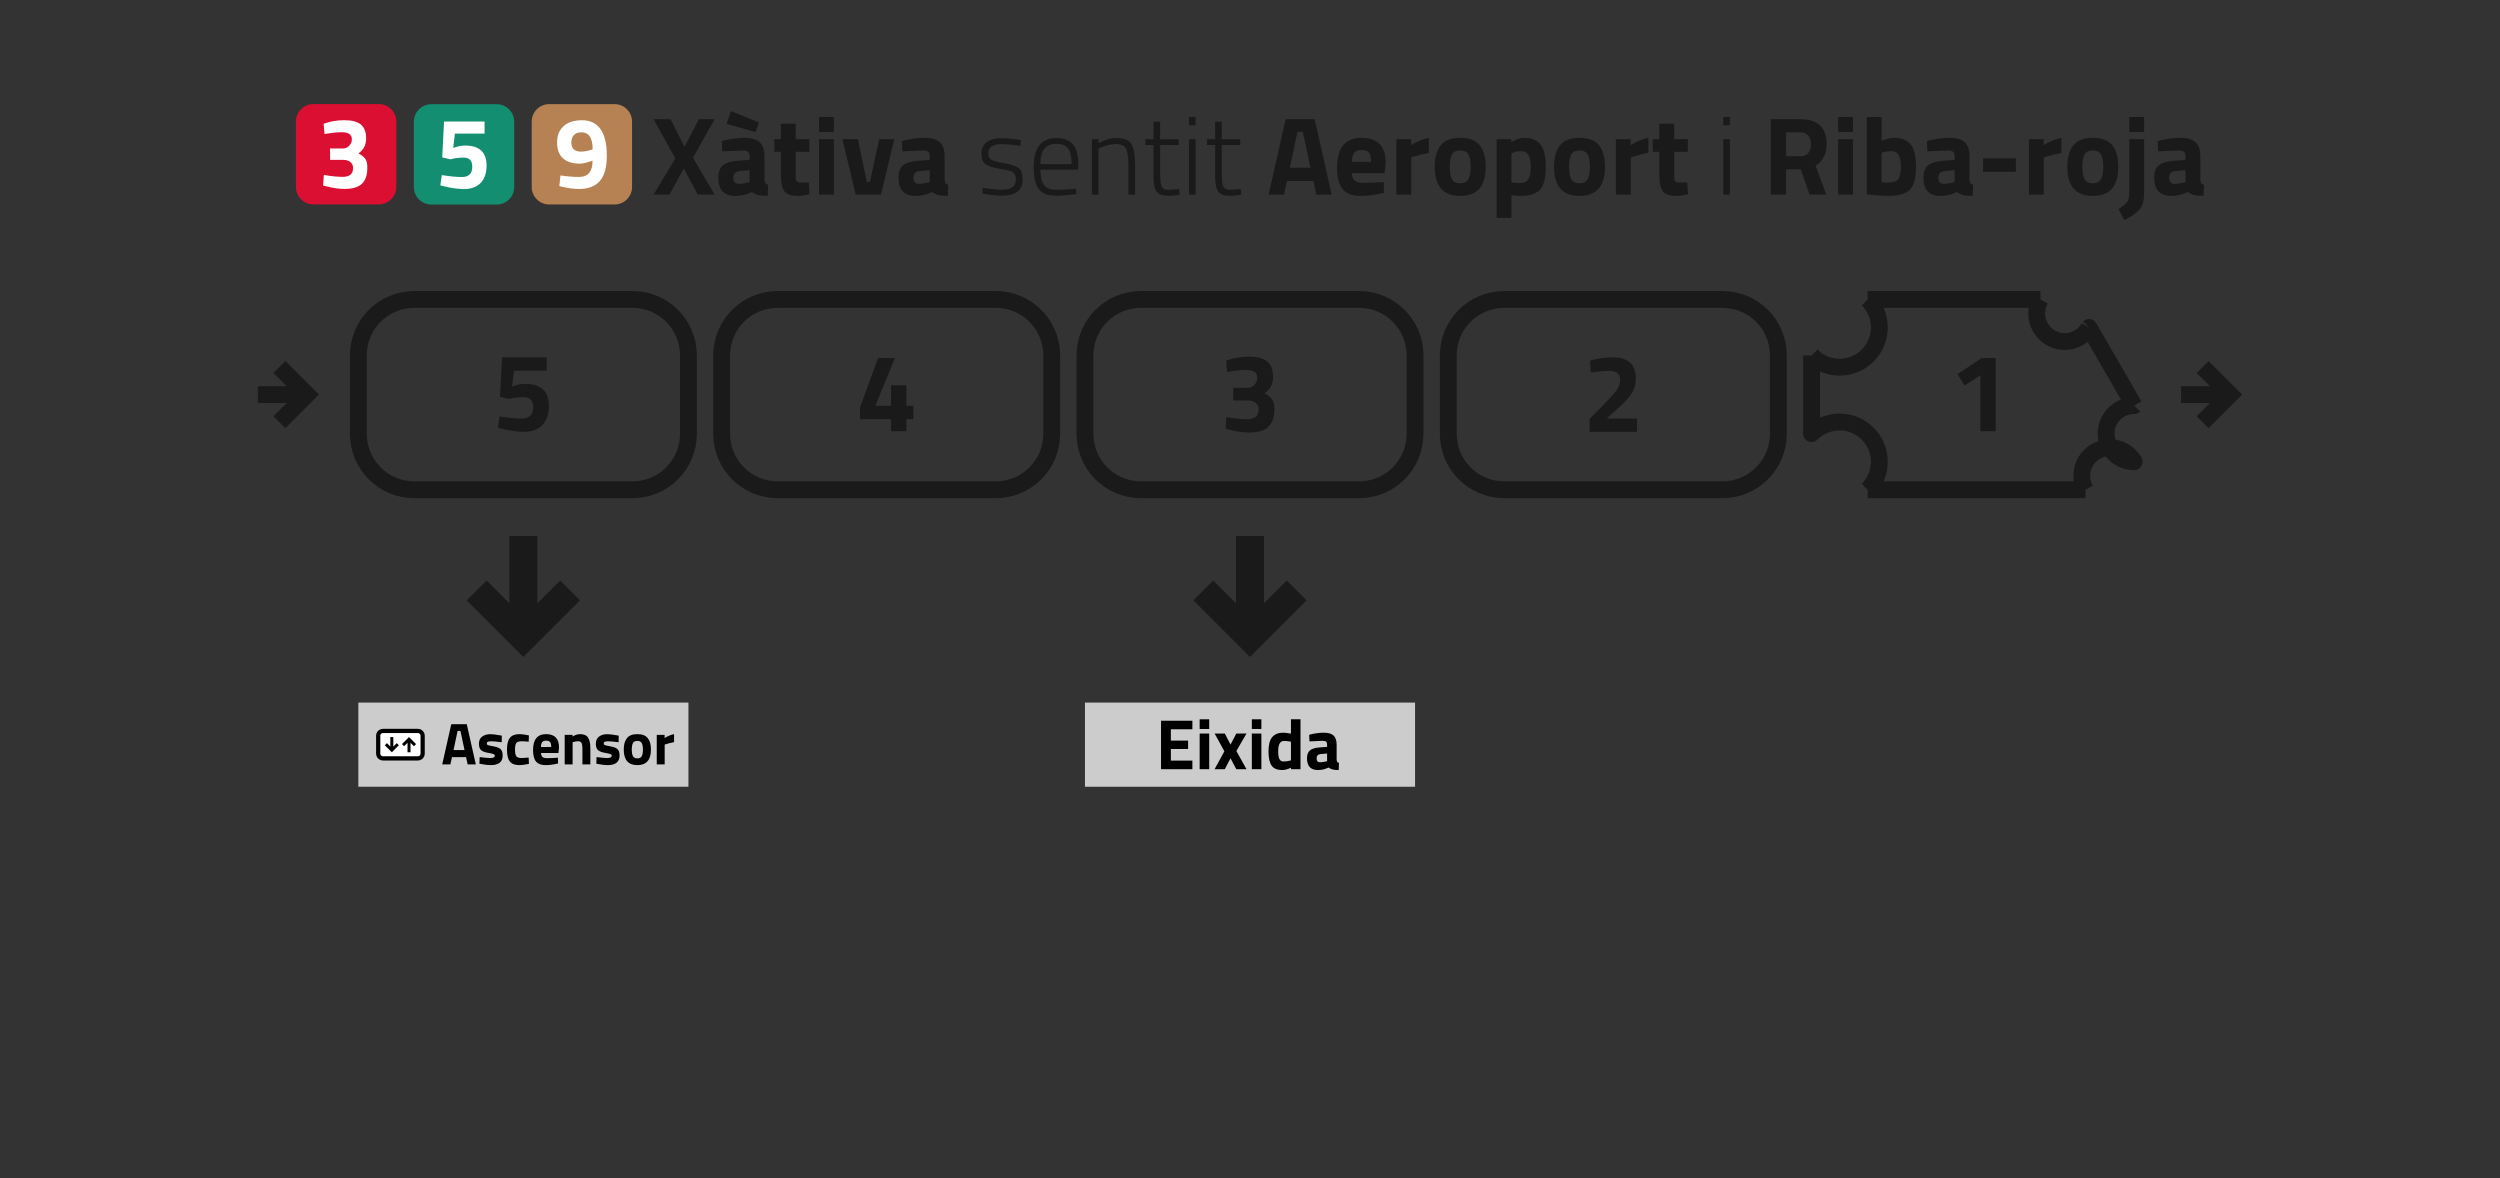 <?xml version="1.0" encoding="UTF-8" standalone="no"?>
<svg
   xmlns:dc="http://purl.org/dc/elements/1.1/"
   xmlns:cc="http://creativecommons.org/ns#"
   xmlns:rdf="http://www.w3.org/1999/02/22-rdf-syntax-ns#"
   xmlns:svg="http://www.w3.org/2000/svg"
   xmlns="http://www.w3.org/2000/svg"
   xmlns:sodipodi="http://sodipodi.sourceforge.net/DTD/sodipodi-0.dtd"
   xmlns:inkscape="http://www.inkscape.org/namespaces/inkscape"
   width="445.5mm"
   height="210mm"
   viewBox="0 0 445.5 210"
   version="1.1"
   id="svg309"
   inkscape:version="1.0.1 (3bc2e813f5, 2020-09-07)"
   sodipodi:docname="XAT_2.svg">
  <rect x="0" y="0" width="445.5" height="210" fill="#333333" stroke="none"/>
  <defs
     id="defs303" />
  <sodipodi:namedview
     id="base"
     pagecolor="#ffffff"
     bordercolor="#666666"
     borderopacity="1.0"
     inkscape:pageopacity="0.0"
     inkscape:pageshadow="2"
     inkscape:zoom="0.64149624"
     inkscape:cx="815.66608"
     inkscape:cy="396.85039"
     inkscape:document-units="mm"
     inkscape:current-layer="layer1"
     inkscape:document-rotation="0"
     showgrid="false"
     width="445.5mm"
     inkscape:snap-intersection-paths="true"
     inkscape:window-width="1366"
     inkscape:window-height="705"
     inkscape:window-x="-8"
     inkscape:window-y="-8"
     inkscape:window-maximized="1" />
  <g
     inkscape:label="Capa 1"
     inkscape:groupmode="layer"
     id="layer1"
     transform="translate(0,-87)">
    <path
       id="rect311-01-6-1"
       style="fill:none;fill-rule:evenodd;stroke:#1a1a1a;stroke-width:3;stroke-miterlimit:4;stroke-dasharray:none"
       d="m 73.855,140.358 h 38.825 c 5.54,0 10,4.46 10,10 v 13.92 c 0,5.54 -4.46,10 -10,10 H 73.855 c -5.54,0 -10,-4.46 -10,-10 v -13.92 c 0,-5.54 4.46,-10 10,-10 z" />
    <path
       id="rect311-01-6-3"
       style="fill:none;fill-rule:evenodd;stroke:#1a1a1a;stroke-width:3;stroke-miterlimit:4;stroke-dasharray:none"
       d="m 138.596,140.358 h 38.825 c 5.54,0 10,4.46 10,10 v 13.92 c 0,5.54 -4.46,10 -10,10 h -38.825 c -5.54,0 -10,-4.46 -10,-10 v -13.92 c 0,-5.54 4.46,-10 10,-10 z" />
    <path
       id="rect311-01-6-2"
       style="fill:none;fill-rule:evenodd;stroke:#1a1a1a;stroke-width:3;stroke-miterlimit:4;stroke-dasharray:none"
       d="m 203.338,140.357 h 38.825 c 5.54,0 10,4.46 10,10 v 13.92 c 0,5.54 -4.46,10 -10,10 h -38.825 c -5.54,0 -10,-4.46 -10,-10 V 150.357 c 0,-5.54 4.46,-10 10,-10 z" />
    <path
       id="rect311-01-6-20"
       style="fill:none;fill-rule:evenodd;stroke:#1a1a1a;stroke-width:3;stroke-miterlimit:4;stroke-dasharray:none"
       d="m 268.079,140.357 h 38.825 c 5.54,0 10,4.46 10,10 v 13.92 c 0,5.54 -4.46,10 -10,10 h -38.825 c -5.54,0 -10,-4.46 -10,-10 v -13.92 c 0,-5.54 4.46,-10 10,-10 z" />
    <path
       id="path1296-6-5"
       style="opacity:1;vector-effect:none;fill:none;fill-opacity:1;stroke:#1a1a1a;stroke-width:3;stroke-linecap:butt;stroke-linejoin:round;stroke-miterlimit:4;stroke-dasharray:none;stroke-dashoffset:0;stroke-opacity:1"
       d="M 332.82,174.278 H 371.647 M 332.821,140.358 H 363.61 m -40.79,23.92 v -13.92 m 9.2e-4,0 a -10,10 0 0 1 10,-10 m -10.001,23.92 a -10,10 0 0 0 10,10 m 47.487,-15 -8.037,-13.92 m 0,0 a -10,10 0 0 0 -8.66,-5 m 16.697,18.92 a -10,10 0 0 1 0,10 -10,10 0 0 1 -8.66,5" />
    <path
       id="path1331-8"
       style="opacity:1;vector-effect:none;fill:none;fill-opacity:1;stroke:#1a1a1a;stroke-width:3;stroke-linecap:butt;stroke-linejoin:miter;stroke-miterlimit:4;stroke-dasharray:none;stroke-dashoffset:0;stroke-opacity:1"
       d="m 49.792,152.399 4.918,4.918 -4.918,4.918 m -3.84,-4.918 h 8.759" />
    <path
       style="color:#000000;font-style:normal;font-variant:normal;font-weight:normal;font-stretch:normal;font-size:medium;line-height:normal;font-family:sans-serif;font-variant-ligatures:normal;font-variant-position:normal;font-variant-caps:normal;font-variant-numeric:normal;font-variant-alternates:normal;font-variant-east-asian:normal;font-feature-settings:normal;font-variation-settings:normal;text-indent:0;text-align:start;text-decoration:none;text-decoration-line:none;text-decoration-style:solid;text-decoration-color:#000000;letter-spacing:normal;word-spacing:normal;text-transform:none;writing-mode:lr-tb;direction:ltr;text-orientation:mixed;dominant-baseline:auto;baseline-shift:baseline;text-anchor:start;white-space:normal;shape-padding:0;shape-margin:0;inline-size:0;clip-rule:nonzero;display:inline;overflow:visible;visibility:visible;opacity:1;isolation:auto;mix-blend-mode:normal;color-interpolation:sRGB;color-interpolation-filters:linearRGB;solid-color:#000000;solid-opacity:1;vector-effect:none;fill:#1a1a1a;fill-opacity:1;fill-rule:nonzero;stroke:#1a1a1a;stroke-width:1;stroke-linecap:butt;stroke-linejoin:miter;stroke-miterlimit:4;stroke-dasharray:none;stroke-dashoffset:0;stroke-opacity:1;color-rendering:auto;image-rendering:auto;shape-rendering:auto;text-rendering:auto;enable-background:accumulate;stop-color:#000000;stop-opacity:1"
       d="m 95.267,183.014 v 12.689 l 4.551,-4.553 2.828,2.83 -9.379,9.379 -9.379,-9.379 2.828,-2.83 4.551,4.553 1e-5,-12.689 z"
       id="path1382-2-6"
       sodipodi:nodetypes="cccccccccc" />
    <path
       style="color:#000000;font-style:normal;font-variant:normal;font-weight:normal;font-stretch:normal;font-size:medium;line-height:normal;font-family:sans-serif;font-variant-ligatures:normal;font-variant-position:normal;font-variant-caps:normal;font-variant-numeric:normal;font-variant-alternates:normal;font-variant-east-asian:normal;font-feature-settings:normal;font-variation-settings:normal;text-indent:0;text-align:start;text-decoration:none;text-decoration-line:none;text-decoration-style:solid;text-decoration-color:#000000;letter-spacing:normal;word-spacing:normal;text-transform:none;writing-mode:lr-tb;direction:ltr;text-orientation:mixed;dominant-baseline:auto;baseline-shift:baseline;text-anchor:start;white-space:normal;shape-padding:0;shape-margin:0;inline-size:0;clip-rule:nonzero;display:inline;overflow:visible;visibility:visible;opacity:1;isolation:auto;mix-blend-mode:normal;color-interpolation:sRGB;color-interpolation-filters:linearRGB;solid-color:#000000;solid-opacity:1;vector-effect:none;fill:#1a1a1a;fill-opacity:1;fill-rule:nonzero;stroke:#1a1a1a;stroke-width:1;stroke-linecap:butt;stroke-linejoin:miter;stroke-miterlimit:4;stroke-dasharray:none;stroke-dashoffset:0;stroke-opacity:1;color-rendering:auto;image-rendering:auto;shape-rendering:auto;text-rendering:auto;enable-background:accumulate;stop-color:#000000;stop-opacity:1"
       d="m 220.751,183.014 v 12.689 l -4.551,-4.553 -2.828,2.83 9.379,9.379 9.379,-9.379 -2.828,-2.83 -4.551,4.553 -1e-5,-12.689 z"
       id="path1382-2-9"
       sodipodi:nodetypes="cccccccccc" />
    <g
       aria-label="1"
       id="text1443"
       style="font-style:normal;font-variant:normal;font-weight:bold;font-stretch:normal;font-size:19.756px;line-height:1;font-family:Helvetica;-inkscape-font-specification:'Helvetica Bold';text-align:center;letter-spacing:0px;word-spacing:0px;text-anchor:middle;fill:#1a1a1a;fill-opacity:1;stroke-width:0.265">
      <path
         d="m 355.631,150.798 v 13.039 h -2.726 v -9.957 l -2.825,1.818 -1.245,-2.035 4.307,-2.865 z"
         style="font-style:normal;font-variant:normal;font-weight:bold;font-stretch:normal;font-family:'Titillium Web';-inkscape-font-specification:'Titillium Web Bold';fill:#1a1a1a;fill-opacity:1;stroke-width:0.265"
         id="path225" />
    </g>
    <g
       aria-label="2"
       id="text1443-6"
       style="font-style:normal;font-variant:normal;font-weight:bold;font-stretch:normal;font-size:19.756px;line-height:1;font-family:Helvetica;-inkscape-font-specification:'Helvetica Bold';text-align:center;letter-spacing:0px;word-spacing:0px;text-anchor:middle;fill:#1a1a1a;fill-opacity:1;stroke-width:0.265">
      <path
         d="m 291.72,163.955 h -8.455 v -2.311 l 2.786,-2.825 q 1.482,-1.521 2.055,-2.331 0.593,-0.81 0.593,-1.719 0,-0.929 -0.494,-1.304 -0.474,-0.375 -1.363,-0.375 -1.324,0 -2.884,0.237 l -0.474,0.059 -0.138,-2.114 q 1.936,-0.593 4.01,-0.593 4.149,0 4.149,3.734 0,1.462 -0.632,2.529 -0.632,1.067 -2.292,2.588 l -2.272,2.055 h 5.413 z"
         style="font-style:normal;font-variant:normal;font-weight:bold;font-stretch:normal;font-family:'Titillium Web';-inkscape-font-specification:'Titillium Web Bold';fill:#1a1a1a;fill-opacity:1;stroke-width:0.265"
         id="path222" />
    </g>
    <g
       aria-label="3"
       id="text1443-2"
       style="font-style:normal;font-variant:normal;font-weight:bold;font-stretch:normal;font-size:19.756px;line-height:1;font-family:Helvetica;-inkscape-font-specification:'Helvetica Bold';text-align:center;letter-spacing:0px;word-spacing:0px;text-anchor:middle;fill:#1a1a1a;fill-opacity:1;stroke-width:0.265">
      <path
         d="m 218.503,151.272 q 1.818,-0.711 4.05,-0.711 2.252,0 3.279,0.869 1.027,0.849 1.027,2.746 0,1.897 -1.521,2.904 0.948,0.514 1.343,1.067 0.415,0.553 0.415,1.758 0,2.114 -1.067,3.141 -1.047,1.027 -3.378,1.027 -1.719,0 -3.615,-0.514 l -0.632,-0.158 0.138,-2.074 q 2.213,0.375 3.714,0.375 2.035,0 2.035,-1.738 0,-0.731 -0.533,-1.166 -0.514,-0.435 -1.363,-0.435 h -2.627 v -2.252 h 2.627 q 0.652,0 1.146,-0.553 0.514,-0.553 0.514,-1.225 0,-1.403 -1.956,-1.403 -1.363,0 -2.904,0.277 l -0.514,0.079 z"
         style="font-style:normal;font-variant:normal;font-weight:bold;font-stretch:normal;font-family:'Titillium Web';-inkscape-font-specification:'Titillium Web Bold';fill:#1a1a1a;fill-opacity:1;stroke-width:0.265"
         id="path219" />
    </g>
    <g
       aria-label="4"
       id="text1443-5"
       style="font-style:normal;font-variant:normal;font-weight:bold;font-stretch:normal;font-size:19.756px;line-height:1;font-family:Helvetica;-inkscape-font-specification:'Helvetica Bold';text-align:center;letter-spacing:0px;word-spacing:0px;text-anchor:middle;fill:#1a1a1a;fill-opacity:1;stroke-width:0.265">
      <path
         d="m 158.789,163.837 v -2.153 h -5.532 v -2.074 l 3.22,-8.811 h 3.003 l -3.497,8.515 h 2.805 v -3.655 h 2.726 v 3.655 h 1.245 v 2.371 h -1.245 v 2.153 z"
         style="font-style:normal;font-variant:normal;font-weight:bold;font-stretch:normal;font-family:'Titillium Web';-inkscape-font-specification:'Titillium Web Bold';fill:#1a1a1a;fill-opacity:1;stroke-width:0.265"
         id="path216" />
    </g>
    <g
       aria-label="5"
       id="text1443-29"
       style="font-style:normal;font-variant:normal;font-weight:bold;font-stretch:normal;font-size:19.756px;line-height:1;font-family:Helvetica;-inkscape-font-specification:'Helvetica Bold';text-align:center;letter-spacing:0px;word-spacing:0px;text-anchor:middle;fill:#1a1a1a;fill-opacity:1;stroke-width:0.265">
      <path
         d="m 97.416,150.68 v 2.371 h -5.828 l -0.336,2.825 q 1.225,-0.474 2.331,-0.474 4.228,0 4.228,3.931 0,2.213 -1.166,3.418 -1.166,1.205 -3.299,1.205 -0.909,0 -2.074,-0.178 -1.146,-0.178 -1.837,-0.375 l -0.711,-0.178 0.296,-2.015 q 2.39,0.375 3.991,0.375 0.968,0 1.482,-0.514 0.514,-0.514 0.514,-1.462 0,-0.968 -0.435,-1.403 -0.435,-0.435 -1.225,-0.435 -1.324,0 -2.331,0.257 l -0.296,0.079 -1.62,-0.375 0.356,-7.053 z"
         style="font-style:normal;font-variant:normal;font-weight:bold;font-stretch:normal;font-family:'Titillium Web';-inkscape-font-specification:'Titillium Web Bold';fill:#1a1a1a;fill-opacity:1;stroke-width:0.265"
         id="path213" />
    </g>
    <path
       id="path1331-8-1"
       style="opacity:1;vector-effect:none;fill:none;fill-opacity:1;stroke:#1a1a1a;stroke-width:3;stroke-linecap:butt;stroke-linejoin:miter;stroke-miterlimit:4;stroke-dasharray:none;stroke-dashoffset:0;stroke-opacity:1"
       d="m 392.509,152.399 4.918,4.918 -4.918,4.918 m -3.84,-4.918 h 8.759" />
    <g
       id="g226"
       transform="translate(24.068)">
      <g
         aria-label="Xàtiva sentit Aeroport i Riba-roja"
         id="text1443-2-1-8"
         style="font-style:normal;font-variant:normal;font-weight:bold;font-stretch:normal;font-size:19.756px;line-height:1;font-family:Helvetica;-inkscape-font-specification:'Helvetica Bold';text-align:start;letter-spacing:0px;word-spacing:0px;text-anchor:start;fill:#1a1a1a;fill-opacity:1;stroke-width:0.265">
        <path
           d="m 95.426,108.242 2.489,4.939 2.548,-4.939 h 2.825 l -3.872,6.855 3.872,6.579 h -3.023 l -2.489,-4.643 -2.548,4.643 h -2.825 l 3.872,-6.44 -3.872,-6.993 z"
           style="font-style:normal;font-variant:normal;font-weight:bold;font-stretch:normal;font-family:'Titillium Web';-inkscape-font-specification:'Titillium Web Bold';text-align:start;text-anchor:start;fill:#1a1a1a;fill-opacity:1;stroke-width:0.265"
           id="path149" />
        <path
           d="m 112.159,114.88 v 4.109 q 0.04,0.474 0.158,0.672 0.119,0.178 0.494,0.257 l -0.079,1.995 q -1.008,0 -1.62,-0.138 -0.593,-0.138 -1.205,-0.553 -1.422,0.691 -2.904,0.691 -3.062,0 -3.062,-3.24 0,-1.58 0.849,-2.232 0.849,-0.672 2.608,-0.79 l 2.114,-0.158 v -0.612 q 0,-0.612 -0.277,-0.83 -0.277,-0.237 -0.889,-0.237 l -3.714,0.158 -0.079,-1.837 q 2.114,-0.573 4.01,-0.573 1.916,0 2.746,0.79 0.849,0.79 0.849,2.529 z m -4.445,2.608 q -1.106,0.099 -1.106,1.185 0,1.087 0.968,1.087 0.751,0 1.64,-0.237 l 0.296,-0.079 v -2.114 z m -1.521,-10.688 4.978,2.015 -0.593,1.719 -5.176,-1.462 z"
           style="font-style:normal;font-variant:normal;font-weight:bold;font-stretch:normal;font-family:'Titillium Web';-inkscape-font-specification:'Titillium Web Bold';text-align:start;text-anchor:start;fill:#1a1a1a;fill-opacity:1;stroke-width:0.265"
           id="path151" />
        <path
           d="m 120.16,114.05 h -2.43 v 4.05 q 0,0.593 0.02,0.849 0.04,0.237 0.217,0.415 0.198,0.178 0.593,0.178 l 1.501,-0.04 0.119,2.114 q -1.324,0.296 -2.015,0.296 -1.778,0 -2.43,-0.79 -0.652,-0.81 -0.652,-2.963 v -4.109 h -1.166 v -2.252 h 1.166 v -2.746 h 2.647 v 2.746 h 2.43 z"
           style="font-style:normal;font-variant:normal;font-weight:bold;font-stretch:normal;font-family:'Titillium Web';-inkscape-font-specification:'Titillium Web Bold';text-align:start;text-anchor:start;fill:#1a1a1a;fill-opacity:1;stroke-width:0.265"
           id="path153" />
        <path
           d="m 121.879,121.676 v -9.878 h 2.647 v 9.878 z m 0,-11.142 v -2.687 h 2.647 v 2.687 z"
           style="font-style:normal;font-variant:normal;font-weight:bold;font-stretch:normal;font-family:'Titillium Web';-inkscape-font-specification:'Titillium Web Bold';text-align:start;text-anchor:start;fill:#1a1a1a;fill-opacity:1;stroke-width:0.265"
           id="path155" />
        <path
           d="m 126.048,111.798 h 2.766 l 1.58,7.626 h 0.553 l 1.659,-7.626 h 2.687 l -2.371,9.878 h -4.504 z"
           style="font-style:normal;font-variant:normal;font-weight:bold;font-stretch:normal;font-family:'Titillium Web';-inkscape-font-specification:'Titillium Web Bold';text-align:start;text-anchor:start;fill:#1a1a1a;fill-opacity:1;stroke-width:0.265"
           id="path157" />
        <path
           d="m 144.262,114.88 v 4.109 q 0.04,0.474 0.158,0.672 0.119,0.178 0.494,0.257 l -0.079,1.995 q -1.008,0 -1.62,-0.138 -0.593,-0.138 -1.205,-0.553 -1.422,0.691 -2.904,0.691 -3.062,0 -3.062,-3.24 0,-1.58 0.85,-2.232 0.849,-0.672 2.608,-0.79 l 2.114,-0.158 v -0.612 q 0,-0.612 -0.277,-0.83 -0.277,-0.237 -0.889,-0.237 l -3.714,0.158 -0.079,-1.837 q 2.114,-0.573 4.01,-0.573 1.916,0 2.746,0.79 0.849,0.79 0.849,2.529 z m -4.445,2.608 q -1.106,0.099 -1.106,1.185 0,1.087 0.968,1.087 0.751,0 1.64,-0.237 l 0.296,-0.079 v -2.114 z"
           style="font-style:normal;font-variant:normal;font-weight:bold;font-stretch:normal;font-family:'Titillium Web';-inkscape-font-specification:'Titillium Web Bold';text-align:start;text-anchor:start;fill:#1a1a1a;fill-opacity:1;stroke-width:0.265"
           id="path159" />
        <path
           d="m 154.377,112.687 q -2.331,0 -2.331,1.679 0,0.77 0.514,1.087 0.514,0.316 2.311,0.632 1.818,0.296 2.548,0.83 0.751,0.533 0.751,2.055 0,1.501 -0.968,2.213 -0.968,0.691 -2.845,0.691 -1.087,0 -2.805,-0.277 l -0.573,-0.079 0.079,-1.047 q 2.213,0.336 3.398,0.336 1.185,0 1.837,-0.415 0.672,-0.415 0.672,-1.403 0,-0.988 -0.553,-1.304 -0.533,-0.336 -2.331,-0.612 -1.778,-0.277 -2.509,-0.79 -0.731,-0.514 -0.731,-1.936 0,-1.422 1.008,-2.074 1.008,-0.652 2.489,-0.652 1.185,0 2.963,0.257 l 0.533,0.079 -0.04,1.047 q -2.114,-0.316 -3.418,-0.316 z"
           style="font-style:normal;font-variant:normal;font-weight:300;font-stretch:normal;font-family:'Titillium Web';-inkscape-font-specification:'Titillium Web Light'"
           id="path161" />
        <path
           d="m 167.1,120.688 0.593,-0.059 0.04,0.968 q -2.232,0.277 -3.773,0.277 -2.134,-0.02 -2.983,-1.264 -0.849,-1.245 -0.849,-3.833 0,-5.176 4.07,-5.176 1.956,0 2.924,1.126 0.968,1.106 0.968,3.556 l -0.04,0.948 h -6.717 q 0,1.818 0.612,2.707 0.632,0.869 2.134,0.869 1.521,0 3.023,-0.119 z m -5.769,-4.445 h 5.571 q 0,-1.956 -0.652,-2.786 -0.632,-0.83 -2.055,-0.83 -1.403,0 -2.134,0.869 -0.731,0.849 -0.731,2.746 z"
           style="font-style:normal;font-variant:normal;font-weight:300;font-stretch:normal;font-family:'Titillium Web';-inkscape-font-specification:'Titillium Web Light'"
           id="path163" />
        <path
           d="m 171.683,121.676 h -1.166 v -9.878 h 1.166 v 0.731 q 1.659,-0.929 3.22,-0.929 1.976,0 2.627,1.047 0.672,1.047 0.672,3.833 v 5.196 h -1.185 v -5.136 q 0,-2.272 -0.435,-3.062 -0.435,-0.81 -1.857,-0.81 -0.691,0 -1.462,0.217 -0.751,0.198 -1.166,0.415 l -0.415,0.198 z"
           style="font-style:normal;font-variant:normal;font-weight:300;font-stretch:normal;font-family:'Titillium Web';-inkscape-font-specification:'Titillium Web Light'"
           id="path165" />
        <path
           d="m 185.966,112.845 h -3.299 v 4.88 q 0,1.916 0.277,2.509 0.277,0.593 1.304,0.593 l 1.818,-0.138 0.079,1.008 q -1.304,0.198 -1.995,0.198 -1.501,0 -2.094,-0.731 -0.573,-0.751 -0.573,-2.845 v -5.472 h -1.462 v -1.047 h 1.462 v -3.102 h 1.185 v 3.102 h 3.299 z"
           style="font-style:normal;font-variant:normal;font-weight:300;font-stretch:normal;font-family:'Titillium Web';-inkscape-font-specification:'Titillium Web Light'"
           id="path167" />
        <path
           d="m 187.823,121.676 v -9.878 h 1.166 v 9.878 z m 0,-12.347 v -1.482 h 1.166 v 1.482 z"
           style="font-style:normal;font-variant:normal;font-weight:300;font-stretch:normal;font-family:'Titillium Web';-inkscape-font-specification:'Titillium Web Light'"
           id="path169" />
        <path
           d="m 196.95,112.845 h -3.299 v 4.88 q 0,1.916 0.277,2.509 0.277,0.593 1.304,0.593 l 1.818,-0.138 0.079,1.008 q -1.304,0.198 -1.995,0.198 -1.501,0 -2.094,-0.731 -0.573,-0.751 -0.573,-2.845 v -5.472 h -1.462 v -1.047 h 1.462 v -3.102 h 1.185 v 3.102 h 3.299 z"
           style="font-style:normal;font-variant:normal;font-weight:300;font-stretch:normal;font-family:'Titillium Web';-inkscape-font-specification:'Titillium Web Light'"
           id="path171" />
        <path
           d="m 202.008,121.676 3.023,-13.434 h 5.176 l 3.023,13.434 h -2.726 l -0.533,-2.43 h -4.702 l -0.533,2.43 z m 5.136,-11.182 -1.363,6.381 h 3.675 l -1.363,-6.381 z"
           style="font-style:normal;font-variant:normal;font-weight:bold;font-stretch:normal;font-family:'Titillium Web';-inkscape-font-specification:'Titillium Web Bold';text-align:start;text-anchor:start;fill:#1a1a1a;fill-opacity:1;stroke-width:0.265"
           id="path173" />
        <path
           d="m 216.864,117.863 q 0.02,0.909 0.474,1.324 0.474,0.395 1.343,0.395 1.837,0 3.279,-0.119 l 0.553,-0.059 0.04,1.956 q -2.272,0.553 -4.109,0.553 -2.232,0 -3.24,-1.185 -1.008,-1.185 -1.008,-3.852 0,-5.314 4.366,-5.314 4.307,0 4.307,4.465 l -0.198,1.837 z m 3.398,-2.015 q 0,-1.185 -0.375,-1.64 -0.375,-0.474 -1.324,-0.474 -0.929,0 -1.324,0.494 -0.375,0.474 -0.395,1.62 z"
           style="font-style:normal;font-variant:normal;font-weight:bold;font-stretch:normal;font-family:'Titillium Web';-inkscape-font-specification:'Titillium Web Bold';text-align:start;text-anchor:start;fill:#1a1a1a;fill-opacity:1;stroke-width:0.265"
           id="path175" />
        <path
           d="m 224.766,121.676 v -9.878 h 2.627 v 1.047 q 1.659,-0.988 3.161,-1.284 v 2.667 q -1.6,0.336 -2.746,0.691 l -0.395,0.138 v 6.618 z"
           style="font-style:normal;font-variant:normal;font-weight:bold;font-stretch:normal;font-family:'Titillium Web';-inkscape-font-specification:'Titillium Web Bold';text-align:start;text-anchor:start;fill:#1a1a1a;fill-opacity:1;stroke-width:0.265"
           id="path177" />
        <path
           d="m 232.648,112.924 q 1.047,-1.363 3.497,-1.363 2.45,0 3.497,1.363 1.047,1.343 1.047,3.793 0,5.196 -4.544,5.196 -4.544,0 -4.544,-5.196 0,-2.45 1.047,-3.793 z m 2.035,6.025 q 0.415,0.711 1.462,0.711 1.047,0 1.442,-0.711 0.415,-0.711 0.415,-2.232 0,-1.521 -0.415,-2.213 -0.395,-0.691 -1.442,-0.691 -1.047,0 -1.462,0.691 -0.395,0.691 -0.395,2.213 0,1.521 0.395,2.232 z"
           style="font-style:normal;font-variant:normal;font-weight:bold;font-stretch:normal;font-family:'Titillium Web';-inkscape-font-specification:'Titillium Web Bold';text-align:start;text-anchor:start;fill:#1a1a1a;fill-opacity:1;stroke-width:0.265"
           id="path179" />
        <path
           d="m 242.625,125.825 v -14.026 h 2.627 v 0.533 q 1.284,-0.77 2.252,-0.77 1.995,0 2.944,1.205 0.948,1.185 0.948,4.05 0,2.865 -1.047,3.991 -1.047,1.106 -3.437,1.106 -0.652,0 -1.403,-0.119 l -0.237,-0.04 v 4.07 z m 4.366,-11.893 q -0.731,0 -1.482,0.296 l -0.237,0.099 v 5.176 q 0.889,0.119 1.442,0.119 1.146,0 1.561,-0.672 0.435,-0.672 0.435,-2.292 0,-2.726 -1.719,-2.726 z"
           style="font-style:normal;font-variant:normal;font-weight:bold;font-stretch:normal;font-family:'Titillium Web';-inkscape-font-specification:'Titillium Web Bold';text-align:start;text-anchor:start;fill:#1a1a1a;fill-opacity:1;stroke-width:0.265"
           id="path181" />
        <path
           d="m 253.905,112.924 q 1.047,-1.363 3.497,-1.363 2.45,0 3.497,1.363 1.047,1.343 1.047,3.793 0,5.196 -4.544,5.196 -4.544,0 -4.544,-5.196 0,-2.45 1.047,-3.793 z m 2.035,6.025 q 0.415,0.711 1.462,0.711 1.047,0 1.442,-0.711 0.415,-0.711 0.415,-2.232 0,-1.521 -0.415,-2.213 -0.395,-0.691 -1.442,-0.691 -1.047,0 -1.462,0.691 -0.395,0.691 -0.395,2.213 0,1.521 0.395,2.232 z"
           style="font-style:normal;font-variant:normal;font-weight:bold;font-stretch:normal;font-family:'Titillium Web';-inkscape-font-specification:'Titillium Web Bold';text-align:start;text-anchor:start;fill:#1a1a1a;fill-opacity:1;stroke-width:0.265"
           id="path183" />
        <path
           d="m 263.882,121.676 v -9.878 h 2.627 v 1.047 q 1.659,-0.988 3.161,-1.284 v 2.667 q -1.6,0.336 -2.746,0.691 l -0.395,0.138 v 6.618 z"
           style="font-style:normal;font-variant:normal;font-weight:bold;font-stretch:normal;font-family:'Titillium Web';-inkscape-font-specification:'Titillium Web Bold';text-align:start;text-anchor:start;fill:#1a1a1a;fill-opacity:1;stroke-width:0.265"
           id="path185" />
        <path
           d="m 276.703,114.05 h -2.43 v 4.05 q 0,0.593 0.02,0.849 0.04,0.237 0.217,0.415 0.198,0.178 0.593,0.178 l 1.501,-0.04 0.119,2.114 q -1.324,0.296 -2.015,0.296 -1.778,0 -2.43,-0.79 -0.652,-0.81 -0.652,-2.963 v -4.109 h -1.166 v -2.252 h 1.166 v -2.746 h 2.647 v 2.746 h 2.43 z"
           style="font-style:normal;font-variant:normal;font-weight:bold;font-stretch:normal;font-family:'Titillium Web';-inkscape-font-specification:'Titillium Web Bold';text-align:start;text-anchor:start;fill:#1a1a1a;fill-opacity:1;stroke-width:0.265"
           id="path187" />
        <path
           d="m 283.025,121.676 v -9.878 h 1.166 v 9.878 z m 0,-12.347 v -1.482 h 1.166 v 1.482 z"
           style="font-style:normal;font-variant:normal;font-weight:300;font-stretch:normal;font-family:'Titillium Web';-inkscape-font-specification:'Titillium Web Light'"
           id="path189" />
        <path
           d="m 294.207,117.172 v 4.504 h -2.726 v -13.434 h 5.215 q 4.741,0 4.741,4.425 0,2.627 -1.976,3.872 l 1.916,5.136 h -2.983 l -1.561,-4.504 z m 2.529,-2.331 q 0.968,0 1.442,-0.593 0.474,-0.593 0.474,-1.561 0,-0.968 -0.514,-1.541 -0.494,-0.573 -1.442,-0.573 h -2.489 v 4.267 z"
           style="font-style:normal;font-variant:normal;font-weight:bold;font-stretch:normal;font-family:'Titillium Web';-inkscape-font-specification:'Titillium Web Bold';text-align:start;text-anchor:start;fill:#1a1a1a;fill-opacity:1;stroke-width:0.265"
           id="path191" />
        <path
           d="m 303.492,121.676 v -9.878 h 2.647 v 9.878 z m 0,-11.142 v -2.687 h 2.647 v 2.687 z"
           style="font-style:normal;font-variant:normal;font-weight:bold;font-stretch:normal;font-family:'Titillium Web';-inkscape-font-specification:'Titillium Web Bold';text-align:start;text-anchor:start;fill:#1a1a1a;fill-opacity:1;stroke-width:0.265"
           id="path193" />
        <path
           d="m 313.37,111.561 q 2.074,0 3.023,1.146 0.968,1.126 0.968,4.05 0,2.924 -1.106,4.05 -1.106,1.106 -3.813,1.106 -0.849,0 -3.102,-0.198 l -0.751,-0.079 v -13.789 h 2.647 v 4.247 q 1.264,-0.533 2.134,-0.533 z m -0.929,7.981 q 1.324,0 1.778,-0.632 0.454,-0.652 0.454,-2.311 0,-2.667 -1.659,-2.667 -0.79,0 -1.501,0.198 l -0.277,0.059 v 5.275 q 0.909,0.079 1.205,0.079 z"
           style="font-style:normal;font-variant:normal;font-weight:bold;font-stretch:normal;font-family:'Titillium Web';-inkscape-font-specification:'Titillium Web Bold';text-align:start;text-anchor:start;fill:#1a1a1a;fill-opacity:1;stroke-width:0.265"
           id="path195" />
        <path
           d="m 326.902,114.88 v 4.109 q 0.04,0.474 0.158,0.672 0.119,0.178 0.494,0.257 l -0.079,1.995 q -1.008,0 -1.62,-0.138 -0.593,-0.138 -1.205,-0.553 -1.422,0.691 -2.904,0.691 -3.062,0 -3.062,-3.24 0,-1.58 0.849,-2.232 0.849,-0.672 2.608,-0.79 l 2.114,-0.158 v -0.612 q 0,-0.612 -0.277,-0.83 -0.277,-0.237 -0.889,-0.237 l -3.714,0.158 -0.079,-1.837 q 2.114,-0.573 4.01,-0.573 1.916,0 2.746,0.79 0.849,0.79 0.849,2.529 z m -4.445,2.608 q -1.106,0.099 -1.106,1.185 0,1.087 0.968,1.087 0.751,0 1.64,-0.237 l 0.296,-0.079 v -2.114 z"
           style="font-style:normal;font-variant:normal;font-weight:bold;font-stretch:normal;font-family:'Titillium Web';-inkscape-font-specification:'Titillium Web Bold';text-align:start;text-anchor:start;fill:#1a1a1a;fill-opacity:1;stroke-width:0.265"
           id="path197" />
        <path
           d="m 329.312,117.626 v -2.41 h 5.848 v 2.41 z"
           style="font-style:normal;font-variant:normal;font-weight:bold;font-stretch:normal;font-family:'Titillium Web';-inkscape-font-specification:'Titillium Web Bold';text-align:start;text-anchor:start;fill:#1a1a1a;fill-opacity:1;stroke-width:0.265"
           id="path199" />
        <path
           d="m 337.491,121.676 v -9.878 h 2.627 v 1.047 q 1.659,-0.988 3.161,-1.284 v 2.667 q -1.6,0.336 -2.746,0.691 l -0.395,0.138 v 6.618 z"
           style="font-style:normal;font-variant:normal;font-weight:bold;font-stretch:normal;font-family:'Titillium Web';-inkscape-font-specification:'Titillium Web Bold';text-align:start;text-anchor:start;fill:#1a1a1a;fill-opacity:1;stroke-width:0.265"
           id="path201" />
        <path
           d="m 345.374,112.924 q 1.047,-1.363 3.497,-1.363 2.45,0 3.497,1.363 1.047,1.343 1.047,3.793 0,5.196 -4.544,5.196 -4.544,0 -4.544,-5.196 0,-2.45 1.047,-3.793 z m 2.035,6.025 q 0.415,0.711 1.462,0.711 1.047,0 1.442,-0.711 0.415,-0.711 0.415,-2.232 0,-1.521 -0.415,-2.213 -0.395,-0.691 -1.442,-0.691 -1.047,0 -1.462,0.691 -0.395,0.691 -0.395,2.213 0,1.521 0.395,2.232 z"
           style="font-style:normal;font-variant:normal;font-weight:bold;font-stretch:normal;font-family:'Titillium Web';-inkscape-font-specification:'Titillium Web Bold';text-align:start;text-anchor:start;fill:#1a1a1a;fill-opacity:1;stroke-width:0.265"
           id="path203" />
        <path
           d="m 355.37,121.202 v -9.404 h 2.647 v 9.423 q 0,2.015 -0.711,2.963 -0.691,0.968 -2.805,2.035 l -1.047,-1.956 q 0.889,-0.593 1.245,-0.929 0.356,-0.336 0.514,-0.81 0.158,-0.454 0.158,-1.324 z m 0,-10.668 v -2.687 h 2.647 v 2.687 z"
           style="font-style:normal;font-variant:normal;font-weight:bold;font-stretch:normal;font-family:'Titillium Web';-inkscape-font-specification:'Titillium Web Bold';text-align:start;text-anchor:start;fill:#1a1a1a;fill-opacity:1;stroke-width:0.265"
           id="path205" />
        <path
           d="m 368.033,114.88 v 4.109 q 0.04,0.474 0.158,0.672 0.119,0.178 0.494,0.257 l -0.079,1.995 q -1.008,0 -1.62,-0.138 -0.593,-0.138 -1.205,-0.553 -1.422,0.691 -2.904,0.691 -3.062,0 -3.062,-3.24 0,-1.58 0.849,-2.232 0.849,-0.672 2.608,-0.79 l 2.114,-0.158 v -0.612 q 0,-0.612 -0.277,-0.83 -0.277,-0.237 -0.889,-0.237 l -3.714,0.158 -0.079,-1.837 q 2.114,-0.573 4.01,-0.573 1.916,0 2.746,0.79 0.85,0.79 0.85,2.529 z m -4.445,2.608 q -1.106,0.099 -1.106,1.185 0,1.087 0.968,1.087 0.751,0 1.64,-0.237 l 0.296,-0.079 v -2.114 z"
           style="font-style:normal;font-variant:normal;font-weight:bold;font-stretch:normal;font-family:'Titillium Web';-inkscape-font-specification:'Titillium Web Bold';text-align:start;text-anchor:start;fill:#1a1a1a;fill-opacity:1;stroke-width:0.265"
           id="path207" />
      </g>
      <g
         id="g1140"
         transform="matrix(0.066,0,0,0.066,70.806,103.977)">
        <path
           id="Fons-52"
           fill="#b68153"
           d="M 221.966,294.857 H 45.224 c -25.903,0 -47.096,-21.193 -47.096,-47.096 V 71.019 c 0,-25.903 21.193,-47.096 47.096,-47.096 H 221.966 c 25.903,0 47.096,21.193 47.096,47.096 v 176.742 c 0,25.903 -21.193,47.096 -47.096,47.096 z"
           style="stroke-width:0.265" />
        <g
           id="Número-0"
           transform="matrix(0.265,0,0,0.265,-1.872,23.923)">
          <path
             id="rect3-8"
             style="fill:none"
             d="M 218.5,135.6 H 829 v 744 H 218.5 Z" />
          <path
             fill="#ffffff"
             d="m 483.75,741.8 c 90.8,0 136.2,-55.3 136.2,-165.9 l -21.5,7.2 c -47.1,15.7 -83,23.5 -107.5,23.5 -74.4,0 -131.8,-18.1 -172,-54.3 -40.3,-36.2 -60.4,-89.9 -60.4,-161.3 0,-71.4 22.2,-127 66.6,-166.9 44.4,-39.9 107.3,-59.9 188.9,-59.9 81.6,0 143.9,30.2 186.9,90.6 43,60.4 64.5,150.2 64.5,269.3 0,119.1 -23.9,205.7 -71.7,259.6 -47.8,53.9 -117.8,80.9 -209.9,80.9 -53.2,0 -110.3,-7.5 -171,-22.5 l -31.7,-7.2 12.1,-108.4 c 69.6,10.2 133.1,15.3 190.5,15.3 z m 19.4,-258 c 31.4,0 65.2,-6.1 101.4,-18.4 l 16.4,-5.1 c 0,-115.4 -38.2,-173.1 -114.7,-173.1 -32.8,0 -58,9 -75.8,27.1 -17.8,18.1 -26.6,43.5 -26.6,76.3 0,62.1 33.1,93.2 99.3,93.2 z"
             id="path5-50" />
        </g>
        <g
           id="g8-2"
           transform="matrix(0.265,0,0,0.265,-1.872,23.923)" />
        <g
           id="g10-5"
           transform="matrix(0.265,0,0,0.265,-1.872,23.923)" />
        <g
           id="g12-6"
           transform="matrix(0.265,0,0,0.265,-1.872,23.923)" />
        <g
           id="g14-80"
           transform="matrix(0.265,0,0,0.265,-1.872,23.923)" />
        <g
           id="g16-39"
           transform="matrix(0.265,0,0,0.265,-1.872,23.923)" />
        <g
           id="g18-8"
           transform="matrix(0.265,0,0,0.265,-1.872,23.923)" />
        <g
           id="g20-54"
           transform="matrix(0.265,0,0,0.265,-1.872,23.923)" />
        <g
           id="g22-9"
           transform="matrix(0.265,0,0,0.265,-1.872,23.923)" />
        <g
           id="g24-76"
           transform="matrix(0.265,0,0,0.265,-1.872,23.923)" />
        <g
           id="g26-1"
           transform="matrix(0.265,0,0,0.265,-1.872,23.923)" />
        <g
           id="g28-0"
           transform="matrix(0.265,0,0,0.265,-1.872,23.923)" />
        <g
           id="g30-7"
           transform="matrix(0.265,0,0,0.265,-1.872,23.923)" />
        <g
           id="g32-1"
           transform="matrix(0.265,0,0,0.265,-1.872,23.923)" />
        <g
           id="g34-22"
           transform="matrix(0.265,0,0,0.265,-1.872,23.923)" />
        <g
           id="g36-91"
           transform="matrix(0.265,0,0,0.265,-1.872,23.923)" />
      </g>
      <g
         id="g1059-5"
         transform="matrix(0.066,0,0,0.066,26.962,102.328)">
        <path
           id="Fons-5-0"
           fill="#db0f31"
           d="M 249.707,319.678 H 72.965 c -25.903,0 -47.096,-21.193 -47.096,-47.096 V 95.84 c 0,-25.903 21.193,-47.096 47.096,-47.096 H 249.707 c 25.903,0 47.096,21.193 47.096,47.096 V 272.582 c 0,25.903 -21.193,47.096 -47.096,47.096 z"
           style="stroke-width:0.265" />
        <g
           id="Número-5-5"
           transform="matrix(0.265,0,0,0.265,25.869,48.744)">
          <path
             id="rect3-43-5"
             style="fill:none"
             d="M 218.5,135.6 H 829 v 744 H 218.5 Z" />
          <path
             fill="#ffffff"
             d="m 282,201.2 c 62.8,-24.6 133,-36.9 210.4,-36.9 77.5,0 134,14.9 169.5,44.5 35.5,29.6 53.2,77.3 53.2,142.8 0,65.5 -26.3,115.7 -78.8,150.5 32.8,17.8 56.1,36.2 70.1,55.3 14,19.1 21,49.5 21,91.1 0,73.1 -18.3,127.3 -54.8,162.8 -36.5,35.5 -95.1,53.2 -175.6,53.2 -59.4,0 -121.9,-8.9 -187.4,-26.6 l -32.8,-8.2 7.2,-107.5 c 76.5,13 140.6,19.5 192.5,19.5 70.3,0 105.5,-30 105.5,-90.1 0,-25.2 -9,-45.4 -27.1,-60.4 -18.1,-15 -41.8,-22.5 -71.2,-22.5 H 347.6 V 452 h 136.2 c 22.5,0 42.5,-9.5 59.9,-28.7 17.4,-19.1 26.1,-40.3 26.1,-63.5 0,-48.5 -33.8,-72.7 -101.4,-72.7 -47.1,0 -97.3,4.8 -150.5,14.3 l -26.6,4.1 z"
             id="path5-76-3" />
        </g>
        <g
           id="g8-1-1"
           transform="matrix(0.265,0,0,0.265,25.869,48.744)" />
        <g
           id="g10-4-0"
           transform="matrix(0.265,0,0,0.265,25.869,48.744)" />
        <g
           id="g12-72-6"
           transform="matrix(0.265,0,0,0.265,25.869,48.744)" />
        <g
           id="g14-6-1"
           transform="matrix(0.265,0,0,0.265,25.869,48.744)" />
        <g
           id="g16-5-7"
           transform="matrix(0.265,0,0,0.265,25.869,48.744)" />
        <g
           id="g18-96-2"
           transform="matrix(0.265,0,0,0.265,25.869,48.744)" />
        <g
           id="g20-4-7"
           transform="matrix(0.265,0,0,0.265,25.869,48.744)" />
        <g
           id="g22-8-6"
           transform="matrix(0.265,0,0,0.265,25.869,48.744)" />
        <g
           id="g24-9-0"
           transform="matrix(0.265,0,0,0.265,25.869,48.744)" />
        <g
           id="g26-6-9"
           transform="matrix(0.265,0,0,0.265,25.869,48.744)" />
        <g
           id="g28-24-7"
           transform="matrix(0.265,0,0,0.265,25.869,48.744)" />
        <g
           id="g30-2-3"
           transform="matrix(0.265,0,0,0.265,25.869,48.744)" />
        <g
           id="g32-0-0"
           transform="matrix(0.265,0,0,0.265,25.869,48.744)" />
        <g
           id="g34-6-9"
           transform="matrix(0.265,0,0,0.265,25.869,48.744)" />
        <g
           id="g36-24-2"
           transform="matrix(0.265,0,0,0.265,25.869,48.744)" />
      </g>
      <g
         id="g996"
         transform="matrix(0.066,0,0,0.066,49.999,105.893)">
        <path
           id="Fons-6"
           fill="#138e70"
           d="M 219.046,266.021 H 42.304 c -25.903,0 -47.096,-21.193 -47.096,-47.096 V 42.183 c 0,-25.903 21.193,-47.096 47.096,-47.096 H 219.046 c 25.903,0 47.096,21.193 47.096,47.096 V 218.925 c 0,25.903 -21.193,47.096 -47.096,47.096 z"
           style="stroke-width:0.265" />
        <g
           id="Número-3"
           transform="matrix(0.265,0,0,0.265,-4.792,-4.913)">
          <path
             id="rect3-07"
             style="fill:none"
             d="M 218.5,135.6 H 829 v 744 H 218.5 Z" />
          <path
             fill="#ffffff"
             d="M 720.3,176.6 V 299.5 H 418.2 l -17.4,146.4 c 42.3,-16.4 82.6,-24.6 120.8,-24.6 146.1,0 219.1,67.9 219.1,203.8 0,76.5 -20.1,135.5 -60.4,177.2 -40.3,41.7 -97.3,62.5 -171,62.5 -31.4,0 -67.1,-3.1 -107,-9.2 -39.9,-6.1 -71.9,-12.6 -95.8,-19.5 L 269.6,826.9 285,722.4 c 82.6,13 151.5,19.5 206.8,19.5 33.4,0 59,-8.9 76.8,-26.6 17.8,-17.7 26.6,-43.2 26.6,-76.3 0,-33.1 -7.5,-57.2 -22.5,-72.2 -15,-15 -36.2,-22.5 -63.5,-22.5 -45.8,0 -86,4.4 -120.8,13.3 l -15.4,4.1 -84,-19.5 18.4,-365.6 z"
             id="path5-6" />
        </g>
        <g
           id="g8-5"
           transform="matrix(0.265,0,0,0.265,-4.792,-4.913)" />
        <g
           id="g10-60"
           transform="matrix(0.265,0,0,0.265,-4.792,-4.913)" />
        <g
           id="g12-51"
           transform="matrix(0.265,0,0,0.265,-4.792,-4.913)" />
        <g
           id="g14-0"
           transform="matrix(0.265,0,0,0.265,-4.792,-4.913)" />
        <g
           id="g16-0"
           transform="matrix(0.265,0,0,0.265,-4.792,-4.913)" />
        <g
           id="g18-9"
           transform="matrix(0.265,0,0,0.265,-4.792,-4.913)" />
        <g
           id="g20-5"
           transform="matrix(0.265,0,0,0.265,-4.792,-4.913)" />
        <g
           id="g22-0"
           transform="matrix(0.265,0,0,0.265,-4.792,-4.913)" />
        <g
           id="g24-1"
           transform="matrix(0.265,0,0,0.265,-4.792,-4.913)" />
        <g
           id="g26-2"
           transform="matrix(0.265,0,0,0.265,-4.792,-4.913)" />
        <g
           id="g28-6"
           transform="matrix(0.265,0,0,0.265,-4.792,-4.913)" />
        <g
           id="g30-1"
           transform="matrix(0.265,0,0,0.265,-4.792,-4.913)" />
        <g
           id="g32-4"
           transform="matrix(0.265,0,0,0.265,-4.792,-4.913)" />
        <g
           id="g34-0"
           transform="matrix(0.265,0,0,0.265,-4.792,-4.913)" />
        <g
           id="g36-3"
           transform="matrix(0.265,0,0,0.265,-4.792,-4.913)" />
      </g>
    </g>
    <g
       id="g1099"
       transform="matrix(0.75,0,0,0.75,38.683,132.085)">
      <path
         id="Fons-5-5"
         fill="#db0f31"
         d="m 233.422,246.307 h -7.828 c -1.147,0 -2.086,-0.939 -2.086,-2.086 v -7.828 c 0,-1.147 0.939,-2.086 2.086,-2.086 h 7.828 c 1.147,0 2.086,0.939 2.086,2.086 v 7.828 c 0,1.147 -0.939,2.086 -2.086,2.086 z"
         style="fill:#ffffff;fill-opacity:1;stroke-width:0.012" />
      <path
         style="opacity:1;vector-effect:none;fill:none;fill-opacity:1;stroke:#000000;stroke-width:0.75;stroke-linecap:butt;stroke-linejoin:miter;stroke-miterlimit:4;stroke-dasharray:none;stroke-dashoffset:0;stroke-opacity:1"
         d="m 224.855,242.89 h 2.326 v -1.722 h 2.326 v -1.722 h 2.326 v -1.722 h 2.326"
         id="path272" />
    </g>
    <g
       id="g1167"
       transform="matrix(0.75,0,0,0.75,52.296,132.085)">
      <path
         id="Fons-5-5-5"
         fill="#db0f31"
         d="m 242.271,246.307 h -7.828 c -1.147,0 -2.086,-0.939 -2.086,-2.086 v -7.828 c 0,-1.147 0.939,-2.086 2.086,-2.086 h 7.828 c 1.147,0 2.086,0.939 2.086,2.086 v 7.828 c 0,1.147 -0.939,2.086 -2.086,2.086 z"
         style="fill:#ffffff;fill-opacity:1;stroke-width:0.012" />
      <path
         id="rect1116"
         style="fill:none;fill-rule:evenodd;stroke:#000000;stroke-width:0.75;stroke-miterlimit:4;stroke-dasharray:none;stroke-opacity:1"
         d="m 235.256,237.859 h 6.2 c 0.476,0 0.86,0.384 0.86,0.86 v 3.175 c 0,0.476 -0.384,0.86 -0.86,0.86 h -6.2 c -0.476,0 -0.86,-0.384 -0.86,-0.86 v -3.175 c 0,-0.476 0.384,-0.86 0.86,-0.86 z" />
      <path
         style="color:#000000;font-style:normal;font-variant:normal;font-weight:normal;font-stretch:normal;font-size:medium;line-height:normal;font-family:sans-serif;font-variant-ligatures:normal;font-variant-position:normal;font-variant-caps:normal;font-variant-numeric:normal;font-variant-alternates:normal;font-variant-east-asian:normal;font-feature-settings:normal;font-variation-settings:normal;text-indent:0;text-align:start;text-decoration:none;text-decoration-line:none;text-decoration-style:solid;text-decoration-color:#000000;letter-spacing:normal;word-spacing:normal;text-transform:none;writing-mode:lr-tb;direction:ltr;text-orientation:mixed;dominant-baseline:auto;baseline-shift:baseline;text-anchor:start;white-space:normal;shape-padding:0;shape-margin:0;inline-size:0;clip-rule:nonzero;display:inline;overflow:visible;visibility:visible;opacity:1;isolation:auto;mix-blend-mode:normal;color-interpolation:sRGB;color-interpolation-filters:linearRGB;solid-color:#000000;solid-opacity:1;vector-effect:none;fill:#000000;fill-opacity:1;fill-rule:nonzero;stroke:none;stroke-width:0.133;stroke-linecap:butt;stroke-linejoin:miter;stroke-miterlimit:4;stroke-dasharray:none;stroke-dashoffset:0;stroke-opacity:1;color-rendering:auto;image-rendering:auto;shape-rendering:auto;text-rendering:auto;enable-background:accumulate;stop-color:#000000;stop-opacity:1"
         d="m 237.092,238.951 v 1.691 l 0.607,-0.607 0.377,0.377 -1.25,1.25 -1.25,-1.25 0.377,-0.377 0.607,0.607 v -1.691 z"
         id="path1382-2-9-1"
         sodipodi:nodetypes="cccccccccc" />
      <path
         style="color:#000000;font-style:normal;font-variant:normal;font-weight:normal;font-stretch:normal;font-size:medium;line-height:normal;font-family:sans-serif;font-variant-ligatures:normal;font-variant-position:normal;font-variant-caps:normal;font-variant-numeric:normal;font-variant-alternates:normal;font-variant-east-asian:normal;font-feature-settings:normal;font-variation-settings:normal;text-indent:0;text-align:start;text-decoration:none;text-decoration-line:none;text-decoration-style:solid;text-decoration-color:#000000;letter-spacing:normal;word-spacing:normal;text-transform:none;writing-mode:lr-tb;direction:ltr;text-orientation:mixed;dominant-baseline:auto;baseline-shift:baseline;text-anchor:start;white-space:normal;shape-padding:0;shape-margin:0;inline-size:0;clip-rule:nonzero;display:inline;overflow:visible;visibility:visible;opacity:1;isolation:auto;mix-blend-mode:normal;color-interpolation:sRGB;color-interpolation-filters:linearRGB;solid-color:#000000;solid-opacity:1;vector-effect:none;fill:#000000;fill-opacity:1;fill-rule:nonzero;stroke:none;stroke-width:0.133;stroke-linecap:butt;stroke-linejoin:miter;stroke-miterlimit:4;stroke-dasharray:none;stroke-dashoffset:0;stroke-opacity:1;color-rendering:auto;image-rendering:auto;shape-rendering:auto;text-rendering:auto;enable-background:accumulate;stop-color:#000000;stop-opacity:1"
         d="m 240.154,241.663 v -1.691 l 0.607,0.607 0.377,-0.377 -1.25,-1.25 -1.25,1.25 0.377,0.377 0.607,-0.607 v 1.691 z"
         id="path1382-2-9-1-6"
         sodipodi:nodetypes="cccccccccc" />
    </g>
    <g
       id="g1271"
       transform="matrix(0.75,0,0,0.75,64.416,132.085)">
      <path
         id="Fons-5-5-7"
         fill="#db0f31"
         d="m 212.611,246.307 h -7.828 c -1.147,0 -2.086,-0.939 -2.086,-2.086 v -7.828 c 0,-1.147 0.939,-2.086 2.086,-2.086 h 7.828 c 1.147,0 2.086,0.939 2.086,2.086 v 7.828 c 0,1.147 -0.939,2.086 -2.086,2.086 z"
         style="fill:#ffffff;fill-opacity:1;stroke-width:0.012" />
      <path
         id="path1236-2"
         style="opacity:1;vector-effect:none;fill:none;fill-opacity:1;stroke:#000000;stroke-width:0.75;stroke-linecap:butt;stroke-linejoin:miter;stroke-miterlimit:4;stroke-dasharray:none;stroke-dashoffset:0;stroke-opacity:1"
         d="m 209.433,237.953 -2.709,2.709 h -1.201 m 6.373,-3.048 h -1.645 m -2.264,5.021 2.709,-2.709 h 1.201 m -6.373,3.048 h 1.645 m 4.727,-5.359 a 1.156,1.156 0 0 1 1.156,1.156 1.156,1.156 0 0 1 -1.156,1.156 m -2.463,-1.973 a 1.156,1.156 0 0 1 0.817,-0.339 m -4.727,5.359 a 1.156,1.156 0 0 1 -1.001,-0.578 1.156,1.156 0 0 1 0,-1.156 1.156,1.156 0 0 1 1.001,-0.578 m 2.463,1.973 a 1.156,1.156 0 0 1 -0.817,0.339" />
    </g>
    <g
       id="g1315"
       transform="translate(-64.74,-17)">
      <path
         id="rect311-01-6-20-1-6"
         style="fill:#cccccc;fill-opacity:1;fill-rule:evenodd;stroke:none;stroke-width:1.995;stroke-miterlimit:4;stroke-dasharray:none"
         d="m 258.078,229.199 h 58.825 v 15 h -58.825 z" />
      <g
         aria-label="Eixida"
         id="text1657-3"
         style="font-style:normal;font-variant:normal;font-weight:bold;font-stretch:normal;font-size:12.7px;line-height:1;font-family:Helvetica;-inkscape-font-specification:'Helvetica Bold';text-align:start;letter-spacing:0px;word-spacing:0px;text-anchor:start;fill:#000000;fill-opacity:1;stroke-width:0.265">
        <path
           d="m 271.635,241.068 v -8.636 h 5.588 v 1.524 h -3.835 v 2.019 h 3.073 v 1.499 h -3.073 v 2.07 h 3.835 v 1.524 z"
           style="font-style:normal;font-variant:normal;font-weight:bold;font-stretch:normal;font-size:12.7px;font-family:'Titillium Web';-inkscape-font-specification:'Titillium Web Bold';text-align:start;text-anchor:start;fill:#000000;fill-opacity:1;stroke-width:0.265"
           id="path135" />
        <path
           d="m 278.518,241.068 v -6.35 h 1.702 v 6.35 z m 0,-7.163 v -1.727 h 1.702 v 1.727 z"
           style="font-style:normal;font-variant:normal;font-weight:bold;font-stretch:normal;font-size:12.7px;font-family:'Titillium Web';-inkscape-font-specification:'Titillium Web Bold';text-align:start;text-anchor:start;fill:#000000;fill-opacity:1;stroke-width:0.265"
           id="path137" />
        <path
           d="m 281.185,234.718 h 1.816 l 1.016,1.968 1.029,-1.968 h 1.816 l -1.803,3.111 1.803,3.239 h -1.816 l -1.029,-1.943 -1.016,1.943 h -1.816 l 1.74,-3.188 z"
           style="font-style:normal;font-variant:normal;font-weight:bold;font-stretch:normal;font-size:12.7px;font-family:'Titillium Web';-inkscape-font-specification:'Titillium Web Bold';text-align:start;text-anchor:start;fill:#000000;fill-opacity:1;stroke-width:0.265"
           id="path139" />
        <path
           d="m 287.815,241.068 v -6.35 h 1.702 v 6.35 z m 0,-7.163 v -1.727 h 1.702 v 1.727 z"
           style="font-style:normal;font-variant:normal;font-weight:bold;font-stretch:normal;font-size:12.7px;font-family:'Titillium Web';-inkscape-font-specification:'Titillium Web Bold';text-align:start;text-anchor:start;fill:#000000;fill-opacity:1;stroke-width:0.265"
           id="path141" />
        <path
           d="m 296.489,232.178 v 8.89 h -1.689 v -0.267 q -0.889,0.419 -1.537,0.419 -1.384,0 -1.93,-0.8 -0.546,-0.8 -0.546,-2.527 0,-1.74 0.648,-2.527 0.66,-0.8 1.981,-0.8 0.406,0 1.13,0.127 l 0.241,0.051 v -2.565 z m -1.88,7.366 0.178,-0.038 v -3.34 q -0.699,-0.127 -1.245,-0.127 -1.029,0 -1.029,1.829 0,0.991 0.229,1.41 0.229,0.419 0.749,0.419 0.533,0 1.118,-0.152 z"
           style="font-style:normal;font-variant:normal;font-weight:bold;font-stretch:normal;font-size:12.7px;font-family:'Titillium Web';-inkscape-font-specification:'Titillium Web Bold';text-align:start;text-anchor:start;fill:#000000;fill-opacity:1;stroke-width:0.265"
           id="path143" />
        <path
           d="m 302.928,236.699 v 2.642 q 0.025,0.305 0.102,0.432 0.076,0.114 0.318,0.165 l -0.051,1.283 q -0.648,0 -1.041,-0.089 -0.381,-0.089 -0.775,-0.356 -0.914,0.445 -1.867,0.445 -1.968,0 -1.968,-2.083 0,-1.016 0.546,-1.435 0.546,-0.432 1.676,-0.508 l 1.359,-0.102 v -0.394 q 0,-0.394 -0.178,-0.533 -0.178,-0.152 -0.572,-0.152 l -2.388,0.102 -0.051,-1.181 q 1.359,-0.368 2.578,-0.368 1.232,0 1.765,0.508 0.546,0.508 0.546,1.626 z m -2.857,1.676 q -0.711,0.064 -0.711,0.762 0,0.699 0.622,0.699 0.483,0 1.054,-0.152 l 0.191,-0.051 v -1.359 z"
           style="font-style:normal;font-variant:normal;font-weight:bold;font-stretch:normal;font-size:12.7px;font-family:'Titillium Web';-inkscape-font-specification:'Titillium Web Bold';text-align:start;text-anchor:start;fill:#000000;fill-opacity:1;stroke-width:0.265"
           id="path145" />
      </g>
    </g>
    <g
       id="g166"
       transform="translate(4.5147705e-4,-50.999)">
      <path
         id="rect311-01-6-20-1-6-0"
         style="fill:#cccccc;fill-opacity:1;fill-rule:evenodd;stroke:none;stroke-width:1.995;stroke-miterlimit:4;stroke-dasharray:none"
         d="m 63.855,263.199 h 58.825 v 15 H 63.855 Z" />
      <g
         aria-label="Ascensor"
         id="text1657-3-4"
         style="font-style:normal;font-variant:normal;font-weight:bold;font-stretch:normal;font-size:10.537px;line-height:1;font-family:Helvetica;-inkscape-font-specification:'Helvetica Bold';text-align:start;letter-spacing:0px;word-spacing:0px;text-anchor:start;fill:#000000;fill-opacity:1;stroke-width:0.22">
        <path
           d="m 78.804,274.218 1.612,-7.165 h 2.761 l 1.612,7.165 h -1.454 l -0.285,-1.296 h -2.508 l -0.285,1.296 z m 2.74,-5.964 -0.727,3.403 h 1.96 l -0.727,-3.403 z"
           style="font-style:normal;font-variant:normal;font-weight:bold;font-stretch:normal;font-size:10.537px;font-family:'Titillium Web';-inkscape-font-specification:'Titillium Web Bold';text-align:start;text-anchor:start;fill:#000000;fill-opacity:1;stroke-width:0.22"
           id="path116" />
        <path
           d="m 89.404,270.267 q -1.307,-0.169 -1.833,-0.169 -0.516,0 -0.674,0.095 -0.148,0.095 -0.148,0.306 0,0.2 0.2,0.284 0.211,0.074 1.054,0.232 0.854,0.148 1.212,0.495 0.358,0.348 0.358,1.127 0,1.707 -2.118,1.707 -0.695,0 -1.686,-0.19 l -0.337,-0.063 0.042,-1.18 q 1.307,0.169 1.812,0.169 0.516,0 0.695,-0.095 0.19,-0.105 0.19,-0.306 0,-0.2 -0.2,-0.295 -0.19,-0.095 -1.012,-0.232 -0.811,-0.137 -1.212,-0.464 -0.4,-0.327 -0.4,-1.159 0,-0.843 0.569,-1.264 0.569,-0.432 1.465,-0.432 0.622,0 1.696,0.2 l 0.348,0.063 z"
           style="font-style:normal;font-variant:normal;font-weight:bold;font-stretch:normal;font-size:10.537px;font-family:'Titillium Web';-inkscape-font-specification:'Titillium Web Bold';text-align:start;text-anchor:start;fill:#000000;fill-opacity:1;stroke-width:0.22"
           id="path118" />
        <path
           d="m 92.565,268.823 q 0.548,0 1.401,0.169 l 0.285,0.063 -0.042,1.117 q -0.832,-0.084 -1.233,-0.084 -0.727,0 -0.969,0.316 -0.232,0.306 -0.232,1.17 0,0.864 0.232,1.191 0.242,0.316 0.98,0.316 l 1.222,-0.084 0.042,1.127 q -1.127,0.221 -1.718,0.221 -1.17,0 -1.686,-0.653 -0.506,-0.664 -0.506,-2.118 0,-1.454 0.527,-2.097 0.527,-0.653 1.696,-0.653 z"
           style="font-style:normal;font-variant:normal;font-weight:bold;font-stretch:normal;font-size:10.537px;font-family:'Titillium Web';-inkscape-font-specification:'Titillium Web Bold';text-align:start;text-anchor:start;fill:#000000;fill-opacity:1;stroke-width:0.22"
           id="path120" />
        <path
           d="m 96.411,272.185 q 0.011,0.485 0.253,0.706 0.253,0.211 0.717,0.211 0.98,0 1.749,-0.063 l 0.295,-0.032 0.021,1.043 q -1.212,0.295 -2.192,0.295 -1.191,0 -1.728,-0.632 -0.537,-0.632 -0.537,-2.055 0,-2.834 2.329,-2.834 2.297,0 2.297,2.381 l -0.105,0.98 z m 1.812,-1.075 q 0,-0.632 -0.2,-0.875 -0.2,-0.253 -0.706,-0.253 -0.495,0 -0.706,0.263 -0.2,0.253 -0.211,0.864 z"
           style="font-style:normal;font-variant:normal;font-weight:bold;font-stretch:normal;font-size:10.537px;font-family:'Titillium Web';-inkscape-font-specification:'Titillium Web Bold';text-align:start;text-anchor:start;fill:#000000;fill-opacity:1;stroke-width:0.22"
           id="path122" />
        <path
           d="m 102.038,274.218 h -1.412 v -5.269 h 1.401 v 0.295 q 0.717,-0.421 1.317,-0.421 1.054,0 1.454,0.622 0.4,0.622 0.4,1.918 v 2.856 h -1.412 v -2.813 q 0,-0.674 -0.158,-0.99 -0.158,-0.327 -0.632,-0.327 -0.432,0 -0.832,0.148 l -0.126,0.042 z"
           style="font-style:normal;font-variant:normal;font-weight:bold;font-stretch:normal;font-size:10.537px;font-family:'Titillium Web';-inkscape-font-specification:'Titillium Web Bold';text-align:start;text-anchor:start;fill:#000000;fill-opacity:1;stroke-width:0.22"
           id="path124" />
        <path
           d="m 110.236,270.267 q -1.307,-0.169 -1.833,-0.169 -0.516,0 -0.674,0.095 -0.148,0.095 -0.148,0.306 0,0.2 0.2,0.284 0.211,0.074 1.054,0.232 0.854,0.148 1.212,0.495 0.358,0.348 0.358,1.127 0,1.707 -2.118,1.707 -0.695,0 -1.686,-0.19 l -0.337,-0.063 0.042,-1.18 q 1.307,0.169 1.812,0.169 0.516,0 0.695,-0.095 0.19,-0.105 0.19,-0.306 0,-0.2 -0.2,-0.295 -0.19,-0.095 -1.012,-0.232 -0.811,-0.137 -1.212,-0.464 -0.4,-0.327 -0.4,-1.159 0,-0.843 0.569,-1.264 0.569,-0.432 1.465,-0.432 0.622,0 1.696,0.2 l 0.348,0.063 z"
           style="font-style:normal;font-variant:normal;font-weight:bold;font-stretch:normal;font-size:10.537px;font-family:'Titillium Web';-inkscape-font-specification:'Titillium Web Bold';text-align:start;text-anchor:start;fill:#000000;fill-opacity:1;stroke-width:0.22"
           id="path126" />
        <path
           d="m 111.711,269.55 q 0.558,-0.727 1.865,-0.727 1.307,0 1.865,0.727 0.558,0.717 0.558,2.023 0,2.771 -2.424,2.771 -2.424,0 -2.424,-2.771 0,-1.307 0.558,-2.023 z m 1.085,3.214 q 0.221,0.379 0.78,0.379 0.558,0 0.769,-0.379 0.221,-0.379 0.221,-1.191 0,-0.811 -0.221,-1.18 -0.211,-0.369 -0.769,-0.369 -0.558,0 -0.78,0.369 -0.211,0.369 -0.211,1.18 0,0.811 0.211,1.191 z"
           style="font-style:normal;font-variant:normal;font-weight:bold;font-stretch:normal;font-size:10.537px;font-family:'Titillium Web';-inkscape-font-specification:'Titillium Web Bold';text-align:start;text-anchor:start;fill:#000000;fill-opacity:1;stroke-width:0.22"
           id="path128" />
        <path
           d="m 117.032,274.218 v -5.269 h 1.401 v 0.558 q 0.885,-0.527 1.686,-0.685 v 1.423 q -0.854,0.179 -1.465,0.369 l -0.211,0.074 v 3.53 z"
           style="font-style:normal;font-variant:normal;font-weight:bold;font-stretch:normal;font-size:10.537px;font-family:'Titillium Web';-inkscape-font-specification:'Titillium Web Bold';text-align:start;text-anchor:start;fill:#000000;fill-opacity:1;stroke-width:0.22"
           id="path130" />
      </g>
      <g
         id="g1167-7"
         transform="translate(-167.002,30.392)">
        <path
           id="Fons-5-5-5-7"
           fill="#db0f31"
           d="m 242.271,246.307 h -7.828 c -1.147,0 -2.086,-0.939 -2.086,-2.086 v -7.828 c 0,-1.147 0.939,-2.086 2.086,-2.086 h 7.828 c 1.147,0 2.086,0.939 2.086,2.086 v 7.828 c 0,1.147 -0.939,2.086 -2.086,2.086 z"
           style="fill:#cccccc;fill-opacity:1;stroke-width:0.012" />
        <path
           id="rect1116-5"
           style="fill:#ffffff;fill-opacity:1;fill-rule:evenodd;stroke:#000000;stroke-width:0.75;stroke-miterlimit:4;stroke-dasharray:none;stroke-opacity:1"
           d="m 235.256,237.859 h 6.2 c 0.476,0 0.86,0.384 0.86,0.86 v 3.175 c 0,0.476 -0.384,0.86 -0.86,0.86 h -6.2 c -0.476,0 -0.86,-0.384 -0.86,-0.86 v -3.175 c 0,-0.476 0.384,-0.86 0.86,-0.86 z" />
        <path
           style="color:#000000;font-style:normal;font-variant:normal;font-weight:normal;font-stretch:normal;font-size:medium;line-height:normal;font-family:sans-serif;font-variant-ligatures:normal;font-variant-position:normal;font-variant-caps:normal;font-variant-numeric:normal;font-variant-alternates:normal;font-variant-east-asian:normal;font-feature-settings:normal;font-variation-settings:normal;text-indent:0;text-align:start;text-decoration:none;text-decoration-line:none;text-decoration-style:solid;text-decoration-color:#000000;letter-spacing:normal;word-spacing:normal;text-transform:none;writing-mode:lr-tb;direction:ltr;text-orientation:mixed;dominant-baseline:auto;baseline-shift:baseline;text-anchor:start;white-space:normal;shape-padding:0;shape-margin:0;inline-size:0;clip-rule:nonzero;display:inline;overflow:visible;visibility:visible;opacity:1;isolation:auto;mix-blend-mode:normal;color-interpolation:sRGB;color-interpolation-filters:linearRGB;solid-color:#000000;solid-opacity:1;vector-effect:none;fill:#000000;fill-opacity:1;fill-rule:nonzero;stroke:none;stroke-width:0.133;stroke-linecap:butt;stroke-linejoin:miter;stroke-miterlimit:4;stroke-dasharray:none;stroke-dashoffset:0;stroke-opacity:1;color-rendering:auto;image-rendering:auto;shape-rendering:auto;text-rendering:auto;enable-background:accumulate;stop-color:#000000;stop-opacity:1"
           d="m 237.092,238.951 v 1.691 l 0.607,-0.607 0.377,0.377 -1.25,1.25 -1.25,-1.25 0.377,-0.377 0.607,0.607 v -1.691 z"
           id="path1382-2-9-1-8"
           sodipodi:nodetypes="cccccccccc" />
        <path
           style="color:#000000;font-style:normal;font-variant:normal;font-weight:normal;font-stretch:normal;font-size:medium;line-height:normal;font-family:sans-serif;font-variant-ligatures:normal;font-variant-position:normal;font-variant-caps:normal;font-variant-numeric:normal;font-variant-alternates:normal;font-variant-east-asian:normal;font-feature-settings:normal;font-variation-settings:normal;text-indent:0;text-align:start;text-decoration:none;text-decoration-line:none;text-decoration-style:solid;text-decoration-color:#000000;letter-spacing:normal;word-spacing:normal;text-transform:none;writing-mode:lr-tb;direction:ltr;text-orientation:mixed;dominant-baseline:auto;baseline-shift:baseline;text-anchor:start;white-space:normal;shape-padding:0;shape-margin:0;inline-size:0;clip-rule:nonzero;display:inline;overflow:visible;visibility:visible;opacity:1;isolation:auto;mix-blend-mode:normal;color-interpolation:sRGB;color-interpolation-filters:linearRGB;solid-color:#000000;solid-opacity:1;vector-effect:none;fill:#000000;fill-opacity:1;fill-rule:nonzero;stroke:none;stroke-width:0.133;stroke-linecap:butt;stroke-linejoin:miter;stroke-miterlimit:4;stroke-dasharray:none;stroke-dashoffset:0;stroke-opacity:1;color-rendering:auto;image-rendering:auto;shape-rendering:auto;text-rendering:auto;enable-background:accumulate;stop-color:#000000;stop-opacity:1"
           d="m 240.154,241.663 v -1.691 l 0.607,0.607 0.377,-0.377 -1.25,-1.25 -1.25,1.25 0.377,0.377 0.607,-0.607 v 1.691 z"
           id="path1382-2-9-1-6-4"
           sodipodi:nodetypes="cccccccccc" />
      </g>
    </g>
  </g>
</svg>
